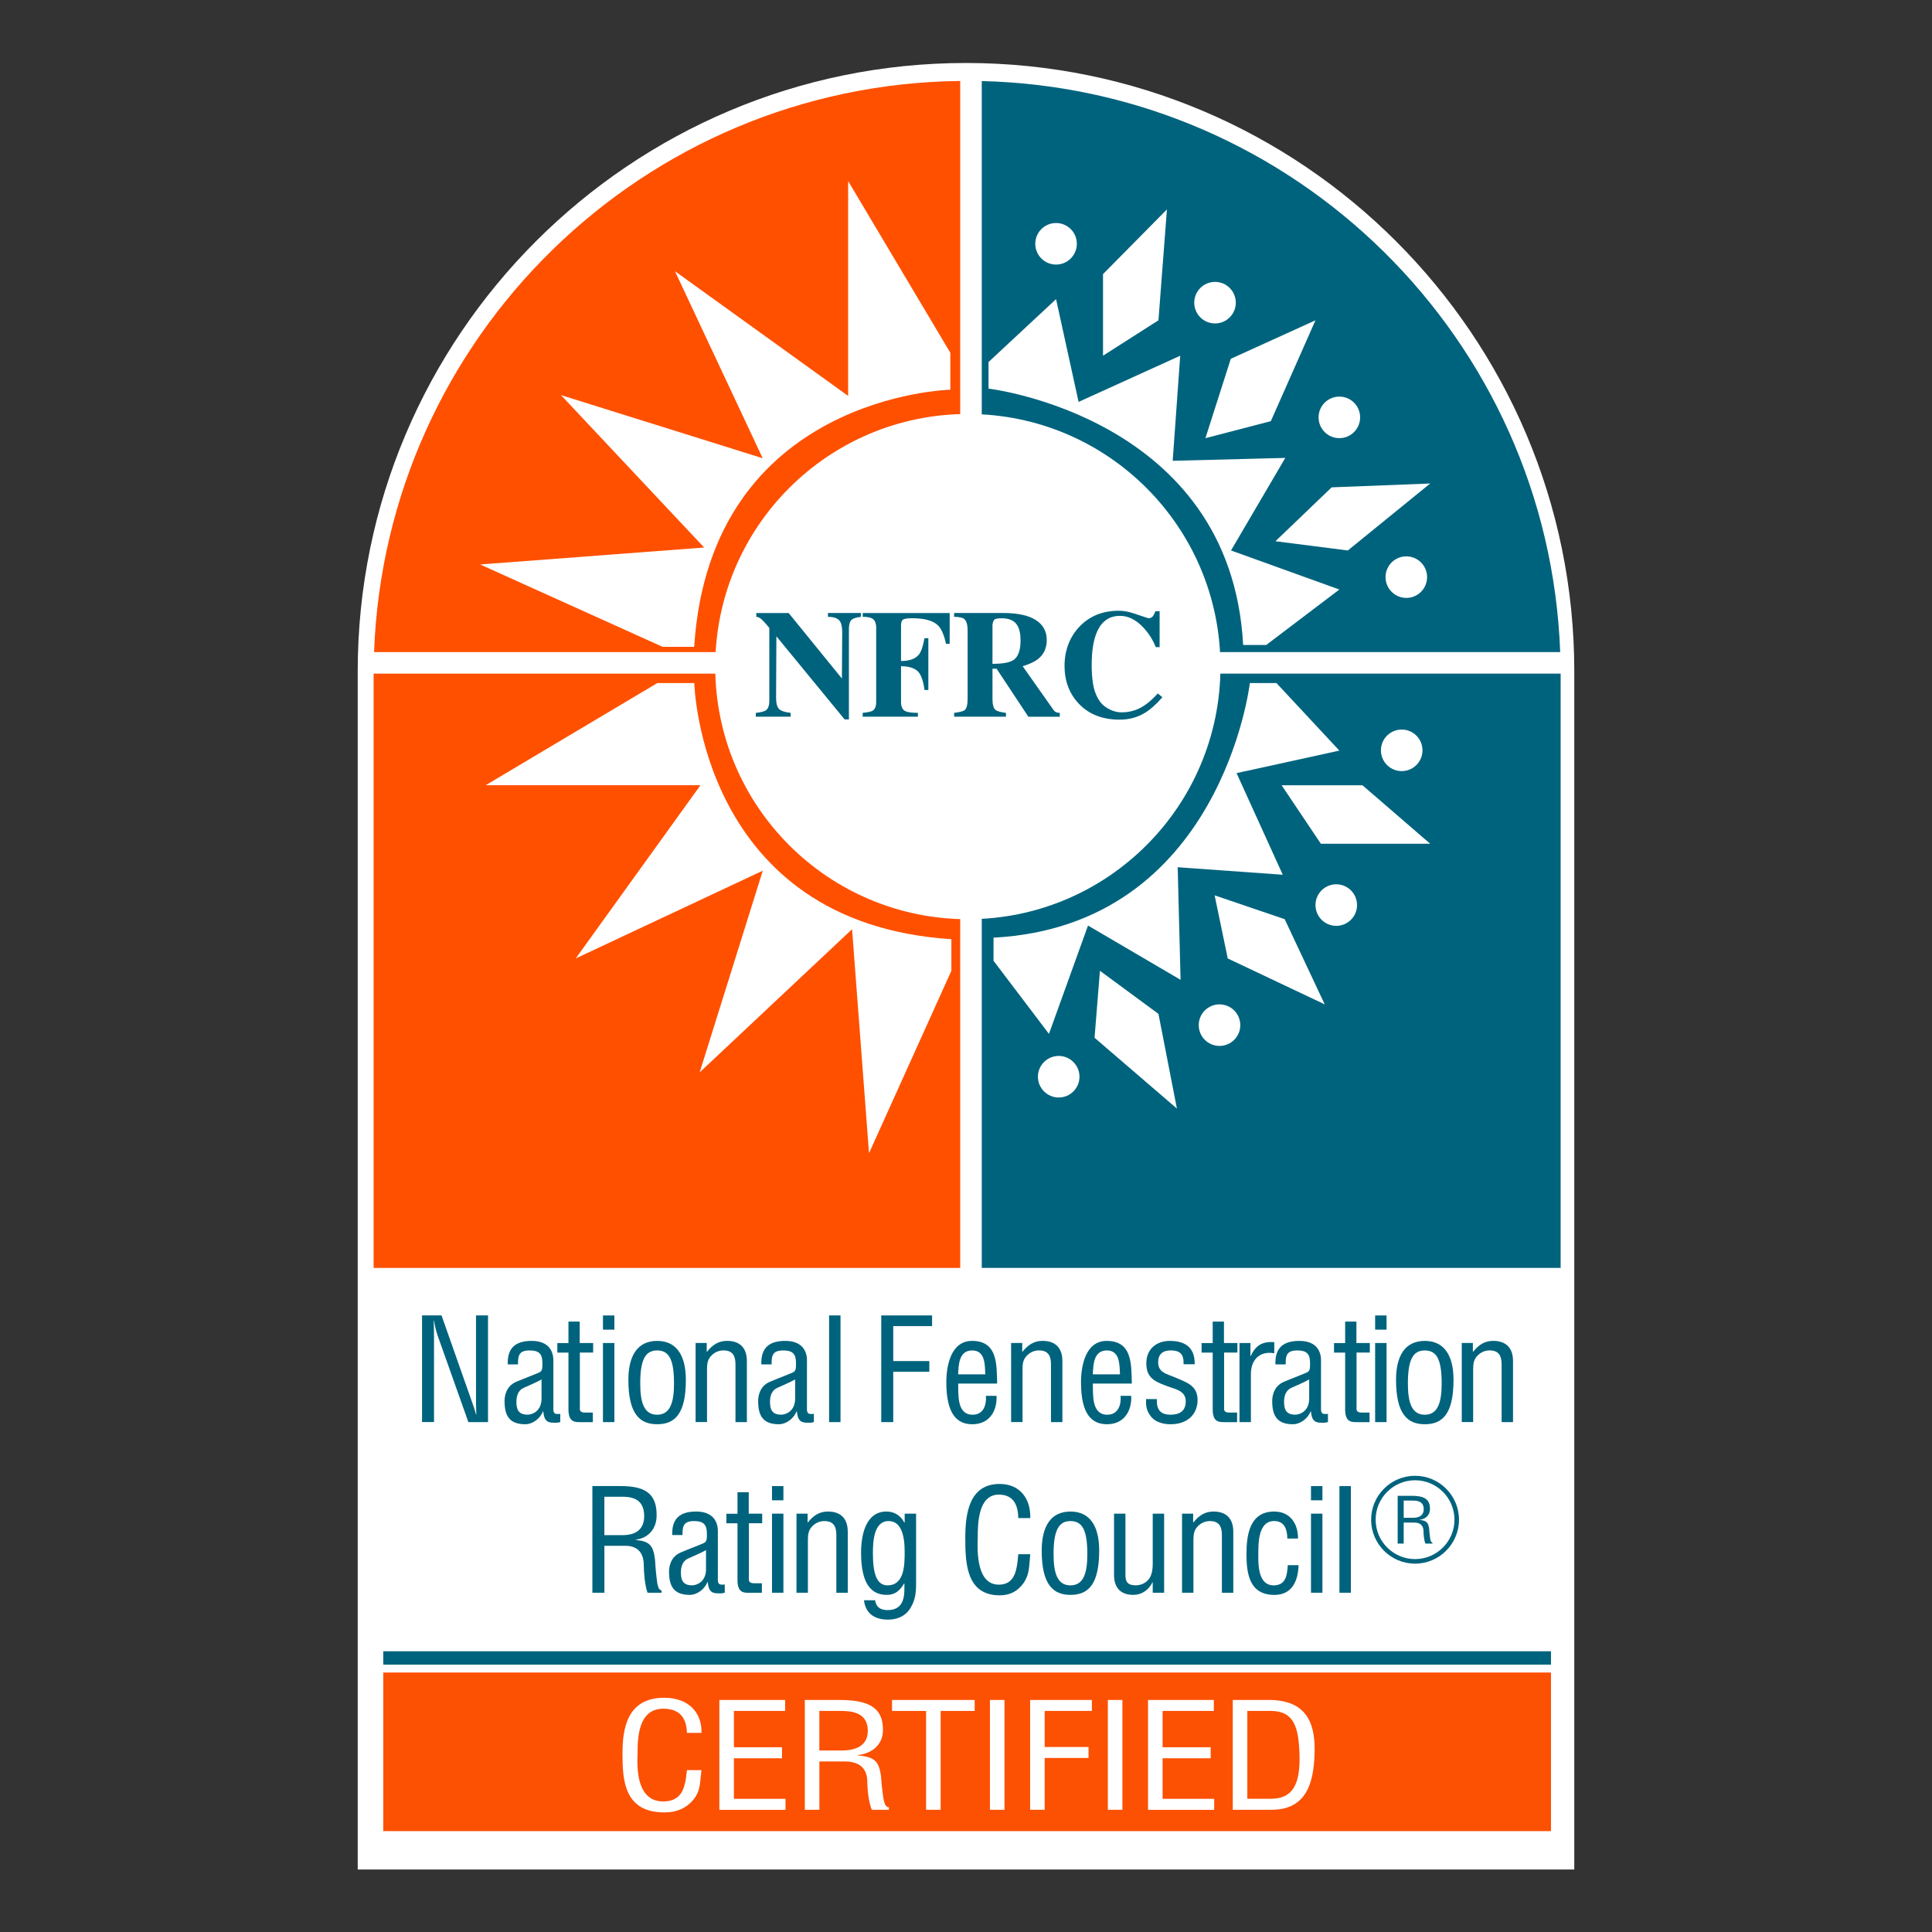 <?xml version="1.0" encoding="UTF-8"?>
<svg xmlns="http://www.w3.org/2000/svg" id="Layer_1" data-name="Layer 1" viewBox="0 0 650 650">
  <rect x="0" y="0" width="650" height="650" fill="#333333" stroke="none"/>
  <defs>
    <style>
      .cls-1 {
        fill: #fff;
      }

      .cls-2 {
        fill: #00637d;
      }

      .cls-3 {
        fill: #fc5003;
      }

      .cls-4 {
        fill: #ff5000;
      }
    </style>
  </defs>
  <path class="cls-1" d="m325,21.19h0c112.95,0,204.65,91.7,204.65,204.65v403.14H120.35V225.84c0-112.95,91.7-204.65,204.65-204.65Z"></path>
  <g>
    <g>
      <path class="cls-2" d="m160.16,442.56h4.03v35.89h-6.61l-10.2-28.71c-.58-1.63-1.02-3.25-1.36-5.41h-.1c.05,1.82.1,3.69.1,5.5v28.61h-4.03v-35.89h6.56l10.34,29.38c.44,1.1.78,2.25,1.26,3.92h.1c-.05-1.29-.1-2.68-.1-4.02v-29.28Z"></path>
      <path class="cls-2" d="m188.5,478.45c-.29.05-.58.1-.87.19-3.25.14-4.47-.14-4.86-3.78h-.1c-.92,2.34-3.4,4.31-5.97,4.31-5.39,0-6.95-2.97-6.95-7.8,0-1,.15-4.83,3.89-6.46,2.19-.96,7.63-2.97,8.11-3.35.83-.62.73-1.67.73-3.06,0-3.01-1.17-4.16-4.27-4.16-3.5,0-3.98,1.58-3.93,4.69h-3.45c-.19-5.5,2.57-7.9,8.01-7.9,8.01,0,7.33,6.6,7.33,7.23v15.26c0,.67-.1,1.63.68,2.01.53.14,1.12.1,1.65.05v2.78Zm-6.31-14.36c-1.89,1.1-4.03,1.91-6.07,2.87-1.8.81-2.38,2.78-2.38,4.59,0,2.68.68,4.4,3.79,4.4,1.46,0,4.66-1.1,4.66-5.41v-6.46Z"></path>
      <path class="cls-2" d="m195.04,451.84h4.52v3.21h-4.47v18.14c0,.91-.34,2.06,1.8,2.06h2.57v3.21h-4.23c-2.28.05-3.98-.33-3.98-4.35v-19.04h-3.74v-3.21h3.74v-7.23h3.79v7.23Z"></path>
      <path class="cls-2" d="m202.86,447.35v-4.78h3.84v4.78h-3.84Zm0,31.1v-26.61h3.84v26.61h-3.84Z"></path>
      <path class="cls-2" d="m221.08,479.17c-5.83,0-9.67-3.45-9.67-14.93,0-8.04,3.01-13.11,9.67-13.11s9.67,5.07,9.67,13.11c0,11.53-3.74,14.93-9.67,14.93Zm0-24.83c-3.93,0-5.68,3.06-5.68,11.1,0,6.27,1.21,10.53,5.68,10.53s5.68-4.26,5.68-10.53c0-8.04-1.65-11.1-5.68-11.1Z"></path>
      <path class="cls-2" d="m237.78,454.76h.1c1.85-2.3,3.84-3.64,6.75-3.64,4.03,0,6.65,2.11,6.65,6.8v20.53h-3.84v-19.48c0-2.77-.92-4.64-4.03-4.64-1.41,0-2.77.53-3.79,1.48-1.55,1.39-1.75,2.92-1.75,4.83v17.8h-3.84v-26.61h3.74v2.92Z"></path>
      <path class="cls-2" d="m273.82,478.45c-.29.05-.58.1-.87.19-3.25.14-4.47-.14-4.86-3.78h-.1c-.92,2.34-3.4,4.31-5.97,4.31-5.39,0-6.95-2.97-6.95-7.8,0-1,.15-4.83,3.89-6.46,2.19-.96,7.63-2.97,8.11-3.35.83-.62.73-1.67.73-3.06,0-3.01-1.17-4.16-4.27-4.16-3.5,0-3.98,1.58-3.93,4.69h-3.45c-.19-5.5,2.57-7.9,8.01-7.9,8.01,0,7.33,6.6,7.33,7.23v15.26c0,.67-.1,1.63.68,2.01.53.14,1.12.1,1.65.05v2.78Zm-6.31-14.36c-1.89,1.1-4.03,1.91-6.07,2.87-1.8.81-2.38,2.78-2.38,4.59,0,2.68.68,4.4,3.79,4.4,1.46,0,4.66-1.1,4.66-5.41v-6.46Z"></path>
      <path class="cls-2" d="m278.94,478.45v-35.89h3.84v35.89h-3.84Z"></path>
      <path class="cls-2" d="m296.49,478.45v-35.89h17.1v3.59h-13.07v11.77h12.14v3.59h-12.14v16.94h-4.03Z"></path>
      <path class="cls-2" d="m335.28,469.6c.24,5.22-2.48,9.57-8.16,9.57-5.1,0-8.74-3.35-8.74-14.07,0-5.6,1.51-13.97,8.65-13.97,8.74,0,8.26,8.14,8.45,14.36h-13.11c.1,3.59-.53,10.48,4.86,10.48,3.69,0,4.71-3.35,4.47-6.36h3.59Zm-3.79-7.22c-.15-3.11.05-8.04-4.42-8.04s-4.57,4.88-4.71,8.04h9.13Z"></path>
      <path class="cls-2" d="m343.93,454.76h.1c1.85-2.3,3.84-3.64,6.75-3.64,4.03,0,6.65,2.11,6.65,6.8v20.53h-3.84v-19.48c0-2.77-.92-4.64-4.03-4.64-1.41,0-2.77.53-3.79,1.48-1.55,1.39-1.75,2.92-1.75,4.83v17.8h-3.84v-26.61h3.74v2.92Z"></path>
      <path class="cls-2" d="m380.59,469.6c.24,5.22-2.48,9.57-8.16,9.57-5.1,0-8.74-3.35-8.74-14.07,0-5.6,1.51-13.97,8.65-13.97,8.74,0,8.26,8.14,8.45,14.36h-13.11c.1,3.59-.53,10.48,4.86,10.48,3.69,0,4.71-3.35,4.47-6.36h3.59Zm-3.79-7.22c-.15-3.11.05-8.04-4.42-8.04s-4.57,4.88-4.71,8.04h9.13Z"></path>
      <path class="cls-2" d="m398.19,458.97c.15-3.16-1.02-4.64-4.27-4.64-2.72,0-4.27,1.24-4.27,4.02,0,3.44,2.87,3.88,5.49,4.98,3.89,1.72,7.77,2.68,7.77,7.66s-3.59,8.23-9.13,8.18c-2.38.05-5.29-.77-6.7-2.78-1.6-2.11-1.51-3.88-1.51-5.69h3.64c-.15,3.25.97,5.26,4.57,5.26,3.11,0,5.15-1.24,5.15-4.5,0-3.78-3.89-4.11-6.65-5.26-4.18-1.53-6.61-2.92-6.61-7.56s3.25-7.51,7.92-7.51c5.34,0,8.45,2.39,8.35,7.85h-3.74Z"></path>
      <path class="cls-2" d="m411.79,451.84h4.52v3.21h-4.47v18.14c0,.91-.34,2.06,1.8,2.06h2.57v3.21h-4.23c-2.28.05-3.98-.33-3.98-4.35v-19.04h-3.74v-3.21h3.74v-7.23h3.79v7.23Z"></path>
      <path class="cls-2" d="m420.7,456.2h.1c1.6-3.49,3.89-4.98,7.92-4.64v3.73c-4.95-.86-7.87,2.2-7.87,7.03v16.13h-3.84v-26.61h3.69v4.36Z"></path>
      <path class="cls-2" d="m446.77,478.45c-.29.05-.58.1-.87.19-3.25.14-4.47-.14-4.86-3.78h-.1c-.92,2.34-3.4,4.31-5.97,4.31-5.39,0-6.95-2.97-6.95-7.8,0-1,.15-4.83,3.89-6.46,2.19-.96,7.63-2.97,8.11-3.35.83-.62.73-1.67.73-3.06,0-3.01-1.17-4.16-4.27-4.16-3.5,0-3.98,1.58-3.93,4.69h-3.45c-.19-5.5,2.57-7.9,8.01-7.9,8.01,0,7.33,6.6,7.33,7.23v15.26c0,.67-.1,1.63.68,2.01.53.14,1.12.1,1.65.05v2.78Zm-6.31-14.36c-1.89,1.1-4.03,1.91-6.07,2.87-1.8.81-2.38,2.78-2.38,4.59,0,2.68.68,4.4,3.79,4.4,1.46,0,4.66-1.1,4.66-5.41v-6.46Z"></path>
      <path class="cls-2" d="m456.35,451.84h4.52v3.21h-4.47v18.14c0,.91-.34,2.06,1.8,2.06h2.57v3.21h-4.23c-2.28.05-3.98-.33-3.98-4.35v-19.04h-3.74v-3.21h3.74v-7.23h3.79v7.23Z"></path>
      <path class="cls-2" d="m462.65,447.35v-4.78h3.84v4.78h-3.84Zm0,31.1v-26.61h3.84v26.61h-3.84Z"></path>
      <path class="cls-2" d="m479.35,479.17c-5.83,0-9.67-3.45-9.67-14.93,0-8.04,3.01-13.11,9.67-13.11s9.67,5.07,9.67,13.11c0,11.53-3.74,14.93-9.67,14.93Zm0-24.83c-3.93,0-5.68,3.06-5.68,11.1,0,6.27,1.21,10.53,5.68,10.53s5.68-4.26,5.68-10.53c0-8.04-1.65-11.1-5.68-11.1Z"></path>
      <path class="cls-2" d="m495.54,454.76h.1c1.85-2.3,3.84-3.64,6.75-3.64,4.03,0,6.65,2.11,6.65,6.8v20.53h-3.84v-19.48c0-2.77-.92-4.64-4.03-4.64-1.41,0-2.77.53-3.79,1.48-1.55,1.39-1.75,2.92-1.75,4.83v17.8h-3.84v-26.61h3.74v2.92Z"></path>
      <path class="cls-2" d="m203.33,535.86h-4.03v-35.89h9.37c7.63,0,12.48,1.96,12.24,10.24-.15,4.21-2.77,7.23-6.99,7.8v.1c4.71.43,5.88,1.91,6.46,6.7.15,2.68.39,5.31.78,7.99.15.67.44,2.25,1.41,2.25v.81h-4.71c-.87-2.3-1.26-6.75-1.26-9.14,0-3.59-1.46-6.65-6.22-6.65h-7.04v15.79Zm0-19.38h6.36c1.89-.05,7.14-.34,7.04-6.6-.1-6.17-5-6.32-7.72-6.32h-5.68v12.92Z"></path>
      <path class="cls-2" d="m243.84,535.86c-.29.05-.58.1-.87.19-3.25.14-4.47-.14-4.86-3.78h-.1c-.92,2.34-3.4,4.31-5.97,4.31-5.39,0-6.95-2.97-6.95-7.8,0-1,.15-4.83,3.89-6.46,2.19-.96,7.63-2.97,8.11-3.35.83-.62.73-1.67.73-3.06,0-3.01-1.17-4.16-4.27-4.16-3.5,0-3.98,1.58-3.93,4.69h-3.45c-.19-5.5,2.57-7.9,8.01-7.9,8.01,0,7.33,6.6,7.33,7.23v15.26c0,.67-.1,1.63.68,2.01.53.14,1.12.1,1.65.05v2.78Zm-6.31-14.36c-1.89,1.1-4.03,1.91-6.07,2.87-1.8.81-2.38,2.78-2.38,4.59,0,2.68.68,4.4,3.79,4.4,1.46,0,4.66-1.1,4.66-5.41v-6.46Z"></path>
      <path class="cls-2" d="m251.91,509.26h4.52v3.21h-4.47v18.14c0,.91-.34,2.06,1.8,2.06h2.57v3.21h-4.23c-2.28.05-3.98-.33-3.98-4.35v-19.04h-3.74v-3.21h3.74v-7.23h3.79v7.23Z"></path>
      <path class="cls-2" d="m259.73,504.76v-4.78h3.84v4.78h-3.84Zm0,31.1v-26.61h3.84v26.61h-3.84Z"></path>
      <path class="cls-2" d="m271.72,512.18h.1c1.85-2.3,3.84-3.64,6.75-3.64,4.03,0,6.65,2.11,6.65,6.8v20.53h-3.84v-19.48c0-2.77-.92-4.64-4.03-4.64-1.41,0-2.77.53-3.79,1.48-1.55,1.39-1.75,2.92-1.75,4.83v17.8h-3.84v-26.61h3.74v2.92Z"></path>
      <path class="cls-2" d="m304.37,509.26h3.84v23.4c0,3.25-.24,5.74-2.04,8.57-1.7,2.63-4.47,3.68-7.43,3.68-4.32,0-7.53-1.96-8.06-6.51h3.74c.34,2.39,1.89,3.3,4.23,3.3,6.22,0,5.59-6.03,5.63-8.95h-.1c-1.6,2.73-3.35,3.83-5.83,3.83-5.1,0-8.65-3.49-8.65-14.21,0-5.6,1.41-13.83,8.55-13.83,2.48,0,4.71,1.2,6.02,3.73h.1v-3.01Zm-10.69,13.3c0,6.51,1.12,10.81,4.9,10.81,5.83,0,5.78-7.13,5.78-11.39,0-5.26-1.12-10.24-5.39-10.24-5.1,0-5.29,7.22-5.29,10.81Z"></path>
      <path class="cls-2" d="m342.6,510.74c-.1-4.26-1.51-7.89-6.56-7.89-6.99,0-7.09,9.81-7.09,14.55-.19,4.88-.29,15.74,7.09,15.74,4.81,0,5.83-3.88,6.31-7.8.1-.81.15-1.63.24-2.44h4.03c-.1.72-.1,1.48-.19,2.2-.24,2.92-.39,5.12-2.14,7.61-1.89,2.58-4.42,4.02-7.92,4.02-11.22,0-11.61-10.67-11.61-19.24,0-8.09,1.21-18.23,11.56-18.23,6.9,0,10.49,5.07,10.3,11.48h-4.03Z"></path>
      <path class="cls-2" d="m360.14,536.58c-5.83,0-9.67-3.45-9.67-14.93,0-8.04,3.01-13.11,9.67-13.11s9.67,5.07,9.67,13.11c0,11.53-3.74,14.93-9.67,14.93Zm0-24.83c-3.93,0-5.68,3.06-5.68,11.1,0,6.27,1.21,10.53,5.68,10.53s5.68-4.26,5.68-10.53c0-8.04-1.65-11.1-5.68-11.1Z"></path>
      <path class="cls-2" d="m387.82,532.37h-.1c-1.31,2.73-3.79,4.21-6.41,4.21-4.03,0-6.51-2.11-6.51-6.8v-20.53h3.84v20.67c0,2.25.73,3.44,3.45,3.44,1.85,0,3.55-.81,4.61-2.34.87-1.34,1.12-3.16,1.12-4.69v-17.08h3.84v26.61h-3.84v-3.49Z"></path>
      <path class="cls-2" d="m401.43,512.18h.1c1.85-2.3,3.84-3.64,6.75-3.64,4.03,0,6.65,2.11,6.65,6.8v20.53h-3.84v-19.48c0-2.77-.92-4.64-4.03-4.64-1.41,0-2.77.53-3.79,1.48-1.55,1.39-1.75,2.92-1.75,4.83v17.8h-3.84v-26.61h3.74v2.92Z"></path>
      <path class="cls-2" d="m423.34,523.71c0,3.49.24,9.67,5.15,9.67,4.18,0,4.57-3.54,4.76-6.79h3.64c-.15,5.12-2.09,10-8.11,10-8.26,0-9.42-6.8-9.42-13.69,0-6.51,1.07-14.36,9.33-14.36,5.44,0,8.06,4.16,8.01,9.09h-3.59c-.05-2.92-.83-5.89-4.47-5.89-5.59,0-5.29,8.18-5.29,11.96Z"></path>
      <path class="cls-2" d="m441.07,504.76v-4.78h3.84v4.78h-3.84Zm0,31.1v-26.61h3.84v26.61h-3.84Z"></path>
      <path class="cls-2" d="m450.64,535.86v-35.89h3.84v35.89h-3.84Z"></path>
    </g>
    <g>
      <path class="cls-2" d="m472.26,519.32h-2.03v-16.07h4.71c3.83,0,6.28.88,6.16,4.59-.07,1.89-1.39,3.24-3.52,3.49v.04c2.37.19,2.96.86,3.25,3,.07,1.2.2,2.38.39,3.58.07.3.22,1.01.71,1.01v.36h-2.37c-.44-1.03-.63-3.02-.63-4.09,0-1.61-.73-2.98-3.13-2.98h-3.54v7.07Zm0-8.68h3.2c.95-.02,3.59-.15,3.54-2.96-.05-2.77-2.52-2.83-3.88-2.83h-2.86v5.79Z"></path>
      <path class="cls-2" d="m476.08,526.07c-8.15,0-14.78-6.63-14.78-14.78s6.63-14.78,14.78-14.78,14.78,6.63,14.78,14.78-6.63,14.78-14.78,14.78Zm0-28.05c-7.31,0-13.26,5.95-13.26,13.26s5.95,13.26,13.26,13.26,13.26-5.95,13.26-13.26-5.95-13.26-13.26-13.26Z"></path>
    </g>
  </g>
  <rect class="cls-3" x="128.95" y="562.7" width="392.86" height="53.36"></rect>
  <rect class="cls-2" x="128.95" y="555.55" width="392.86" height="4.5"></rect>
  <g>
    <path class="cls-1" d="m231.1,583.01c-.12-4.38-1.83-8.13-7.97-8.13-8.5,0-8.62,10.1-8.62,14.98-.24,5.03-.35,16.21,8.62,16.21,5.84,0,7.08-3.99,7.68-8.03.12-.84.18-1.68.29-2.51h4.9c-.12.74-.12,1.53-.24,2.27-.29,3-.47,5.27-2.6,7.83-2.3,2.66-5.37,4.14-9.62,4.14-13.64,0-14.11-10.99-14.11-19.81,0-8.33,1.48-18.77,14.05-18.77,8.38,0,12.75,5.22,12.52,11.82h-4.9Z"></path>
    <path class="cls-1" d="m242.02,608.88v-36.95h22.14v3.7h-17.24v12.22h16.18v3.7h-16.18v13.65h17.36v3.7h-22.26Z"></path>
    <path class="cls-1" d="m275.67,608.88h-4.9v-36.95h11.4c9.27,0,15.17,2.02,14.88,10.54-.18,4.34-3.37,7.44-8.5,8.03v.1c5.73.44,7.14,1.97,7.85,6.9.18,2.76.47,5.47.94,8.23.18.69.53,2.32,1.71,2.32v.84h-5.73c-1.06-2.37-1.53-6.95-1.53-9.41,0-3.7-1.77-6.85-7.56-6.85h-8.56v16.26Zm0-19.95h7.73c2.3-.05,8.68-.34,8.56-6.8-.12-6.36-6.08-6.5-9.39-6.5h-6.91v13.3Z"></path>
    <path class="cls-1" d="m300.11,571.93h27.81v3.7h-11.45v33.25h-4.9v-33.25h-11.45v-3.7Z"></path>
    <path class="cls-1" d="m333.05,608.88v-36.95h4.9v36.95h-4.9Z"></path>
    <path class="cls-1" d="m346.57,608.88v-36.95h20.78v3.7h-15.88v12.12h14.76v3.7h-14.76v17.44h-4.9Z"></path>
    <path class="cls-1" d="m372.72,608.88v-36.95h4.9v36.95h-4.9Z"></path>
    <path class="cls-1" d="m386.24,608.88v-36.95h22.14v3.7h-17.24v12.22h16.18v3.7h-16.18v13.65h17.36v3.7h-22.26Z"></path>
    <path class="cls-1" d="m414.75,608.88v-36.95h12.16c13.82,0,15.71,9.36,15.35,18.47-.35,9.02-2.48,18.48-14.47,18.48h-13.05Zm4.9-3.7h7.85c7.2,0,10.15-4.48,9.68-15.52-.35-8.43-1.77-14.04-9.68-14.04h-7.85v29.56Z"></path>
  </g>
  <g>
    <path class="cls-4" d="m323.05,219.38V27.24c-106.7,1.22-193.27,86.12-197.2,192.14h197.2Z"></path>
    <rect class="cls-4" x="125.7" y="226.64" width="197.35" height="199.94"></rect>
    <path class="cls-2" d="m524.91,219.38c-3.89-105.17-89.1-189.56-194.61-192.11v192.11h194.61Z"></path>
    <path class="cls-2" d="m330.3,226.64v199.94h194.76v-199.68c0-.09,0-.17,0-.26h-194.76Z"></path>
  </g>
  <circle class="cls-1" cx="325.62" cy="224.27" r="84.99"></circle>
  <circle class="cls-1" cx="355.3" cy="82.02" r="6.99"></circle>
  <circle class="cls-1" cx="408.78" cy="101.83" r="6.99"></circle>
  <circle class="cls-1" cx="450.61" cy="140.42" r="6.99"></circle>
  <circle class="cls-1" cx="473.14" cy="194.17" r="6.99"></circle>
  <circle class="cls-1" cx="471.59" cy="252.44" r="6.99"></circle>
  <circle class="cls-1" cx="449.57" cy="304.5" r="6.99"></circle>
  <circle class="cls-1" cx="410.29" cy="344.9" r="6.99"></circle>
  <circle class="cls-1" cx="356.19" cy="362.25" r="6.99"></circle>
  <polygon class="cls-1" points="370.06 326.61 368.25 349.14 395.96 372.97 389.75 341.11 370.06 326.61"></polygon>
  <polygon class="cls-1" points="408.65 301.23 413.06 322.46 445.69 337.91 432.22 309.25 408.65 301.23"></polygon>
  <polygon class="cls-1" points="431.19 264.19 444.39 283.87 481.17 283.87 458.38 264.19 431.19 264.19"></polygon>
  <polygon class="cls-1" points="429.11 182.09 453.46 185.2 481.17 162.67 448.02 163.96 429.11 182.09"></polygon>
  <polygon class="cls-1" points="405.55 147.42 427.56 141.69 442.58 107.76 414.09 120.71 405.55 147.42"></polygon>
  <polygon class="cls-1" points="371.1 119.67 389.75 107.76 392.6 70.46 371.1 92.22 371.1 119.67"></polygon>
  <path class="cls-1" d="m332.58,121.81v8.94s81.58,9.52,85.66,86.24h7.77l24.6-18.65-36.45-13.14,18.26-31.14-37.88.97,2.53-35.35-34.19,15.54-7.58-34.58-22.73,21.17Z"></path>
  <path class="cls-1" d="m429.44,229.81h-8.94s-9.52,81.58-86.24,85.66v7.77l18.65,24.6,13.14-36.45,31.14,18.26-.97-37.88,35.35,2.53-15.54-34.19,34.58-7.58-21.17-22.73Z"></path>
  <path class="cls-1" d="m320.08,315.99v10.62l-27.71,61.38-5.7-75.37-51.28,48.17,21.24-67.86-62.93,29.52,41.96-58.27h-72.26l57.76-34.38h12.43s1.81,80.74,86.5,86.18Z"></path>
  <path class="cls-1" d="m233.54,217.62h-10.62l-61.38-27.71,75.37-5.7-48.17-51.28,67.86,21.24-29.52-62.93,58.27,41.96V60.93l34.38,57.76v12.43s-80.74,1.81-86.18,86.5Z"></path>
  <g>
    <path class="cls-2" d="m254.28,241.14v-1.29c1.75-.21,2.89-.5,3.41-.88.76-.55,1.14-1.63,1.14-3.25v-24.46c-1.34-1.65-2.34-2.72-2.99-3.2-.48-.34-.95-.52-1.39-.52v-1.29h10.89l17.91,22.03.1-15.64c0-1.75-.28-2.99-.83-3.72-.69-.93-2.01-1.39-3.97-1.39v-1.29h11.09v1.29c-1.75.21-2.86.6-3.33,1.19-.46.59-.7,1.57-.7,2.94v30.39h-1.44l-22.96-27.97-.1,20.64c0,1.86.33,3.12.98,3.79.65.67,1.96,1.11,3.92,1.32v1.29h-11.71Z"></path>
    <path class="cls-2" d="m290.25,207.54v-1.29h29.26v10.37h-1.24c-.65-3.06-1.58-5.16-2.79-6.3-1.65-1.55-4.52-2.32-8.62-2.32-1.48,0-2.47.14-2.97.41-.5.28-.75.95-.75,2.01v11.97c2.89,0,4.92-.76,6.09-2.27.72-.96,1.32-2.77,1.81-5.42h1.29v17.44h-1.29c-.45-3.37-1.29-5.55-2.53-6.53-1.24-.98-3.03-1.47-5.37-1.47v12.02c0,1.58.48,2.62,1.45,3.1.76.38,2.17.57,4.23.57v1.29h-18.58v-1.29c1.75-.17,2.87-.41,3.35-.72.79-.48,1.19-1.46,1.19-2.94v-24.98c0-1.55-.45-2.58-1.34-3.1-.65-.38-1.72-.57-3.2-.57Z"></path>
    <path class="cls-2" d="m356.56,239.85v1.29h-10.58l-10.68-16.15h-1.39v10.11c0,1.93.33,3.16.98,3.71.52.45,1.7.79,3.56,1.03v1.29h-17.44v-1.29c1.93-.24,3.11-.55,3.56-.93.65-.58.98-1.86.98-3.82v-22.81c0-2.06-.38-3.41-1.14-4.03-.59-.48-1.72-.72-3.41-.72v-1.29h16.62c4.75,0,8.36.78,10.84,2.35s3.71,3.81,3.71,6.73c0,2.75-1,4.9-2.99,6.45-1.1.86-2.8,1.65-5.11,2.37l10.37,14.71c.31.41.64.68.98.8.34.12.72.18,1.14.18Zm-22.65-29.67v13.16c3.58,0,5.99-.47,7.22-1.39,1.48-1.1,2.22-3.27,2.22-6.5,0-2.58-.51-4.46-1.52-5.65-1.01-1.19-2.59-1.78-4.72-1.78-1.34,0-2.18.13-2.5.39-.33.26-.56.85-.7,1.78Z"></path>
    <path class="cls-2" d="m389.53,233.29l1.55,1.29c-2.17,2.48-4.2,4.27-6.09,5.37-2.44,1.44-5.21,2.17-8.31,2.17-5.78,0-10.37-1.81-13.78-5.42-3.16-3.37-4.75-7.6-4.75-12.69s1.69-9.71,5.08-13.24c3.39-3.53,7.78-5.29,13.18-5.29,1.55,0,3.16.28,4.85.83,1.69.55,3.39,1.12,5.11,1.7.62,0,1.12-.22,1.5-.67.24-.31.53-.88.88-1.7h1.39v12.08h-1.29c-1.07-2.65-2.56-4.95-4.49-6.91-2.37-2.41-4.88-3.61-7.53-3.61-3.48,0-6,1.67-7.59,5.01-1.31,2.79-1.96,6.66-1.96,11.61,0,2.13.15,4.17.44,6.11.29,1.94.88,3.69,1.78,5.24.72,1.27,1.72,2.29,2.99,3.04,1.58.96,3.2,1.45,4.85,1.45,2.17,0,4.16-.45,5.99-1.34,2.03-1,4.09-2.67,6.19-5.01Z"></path>
  </g>
</svg>
